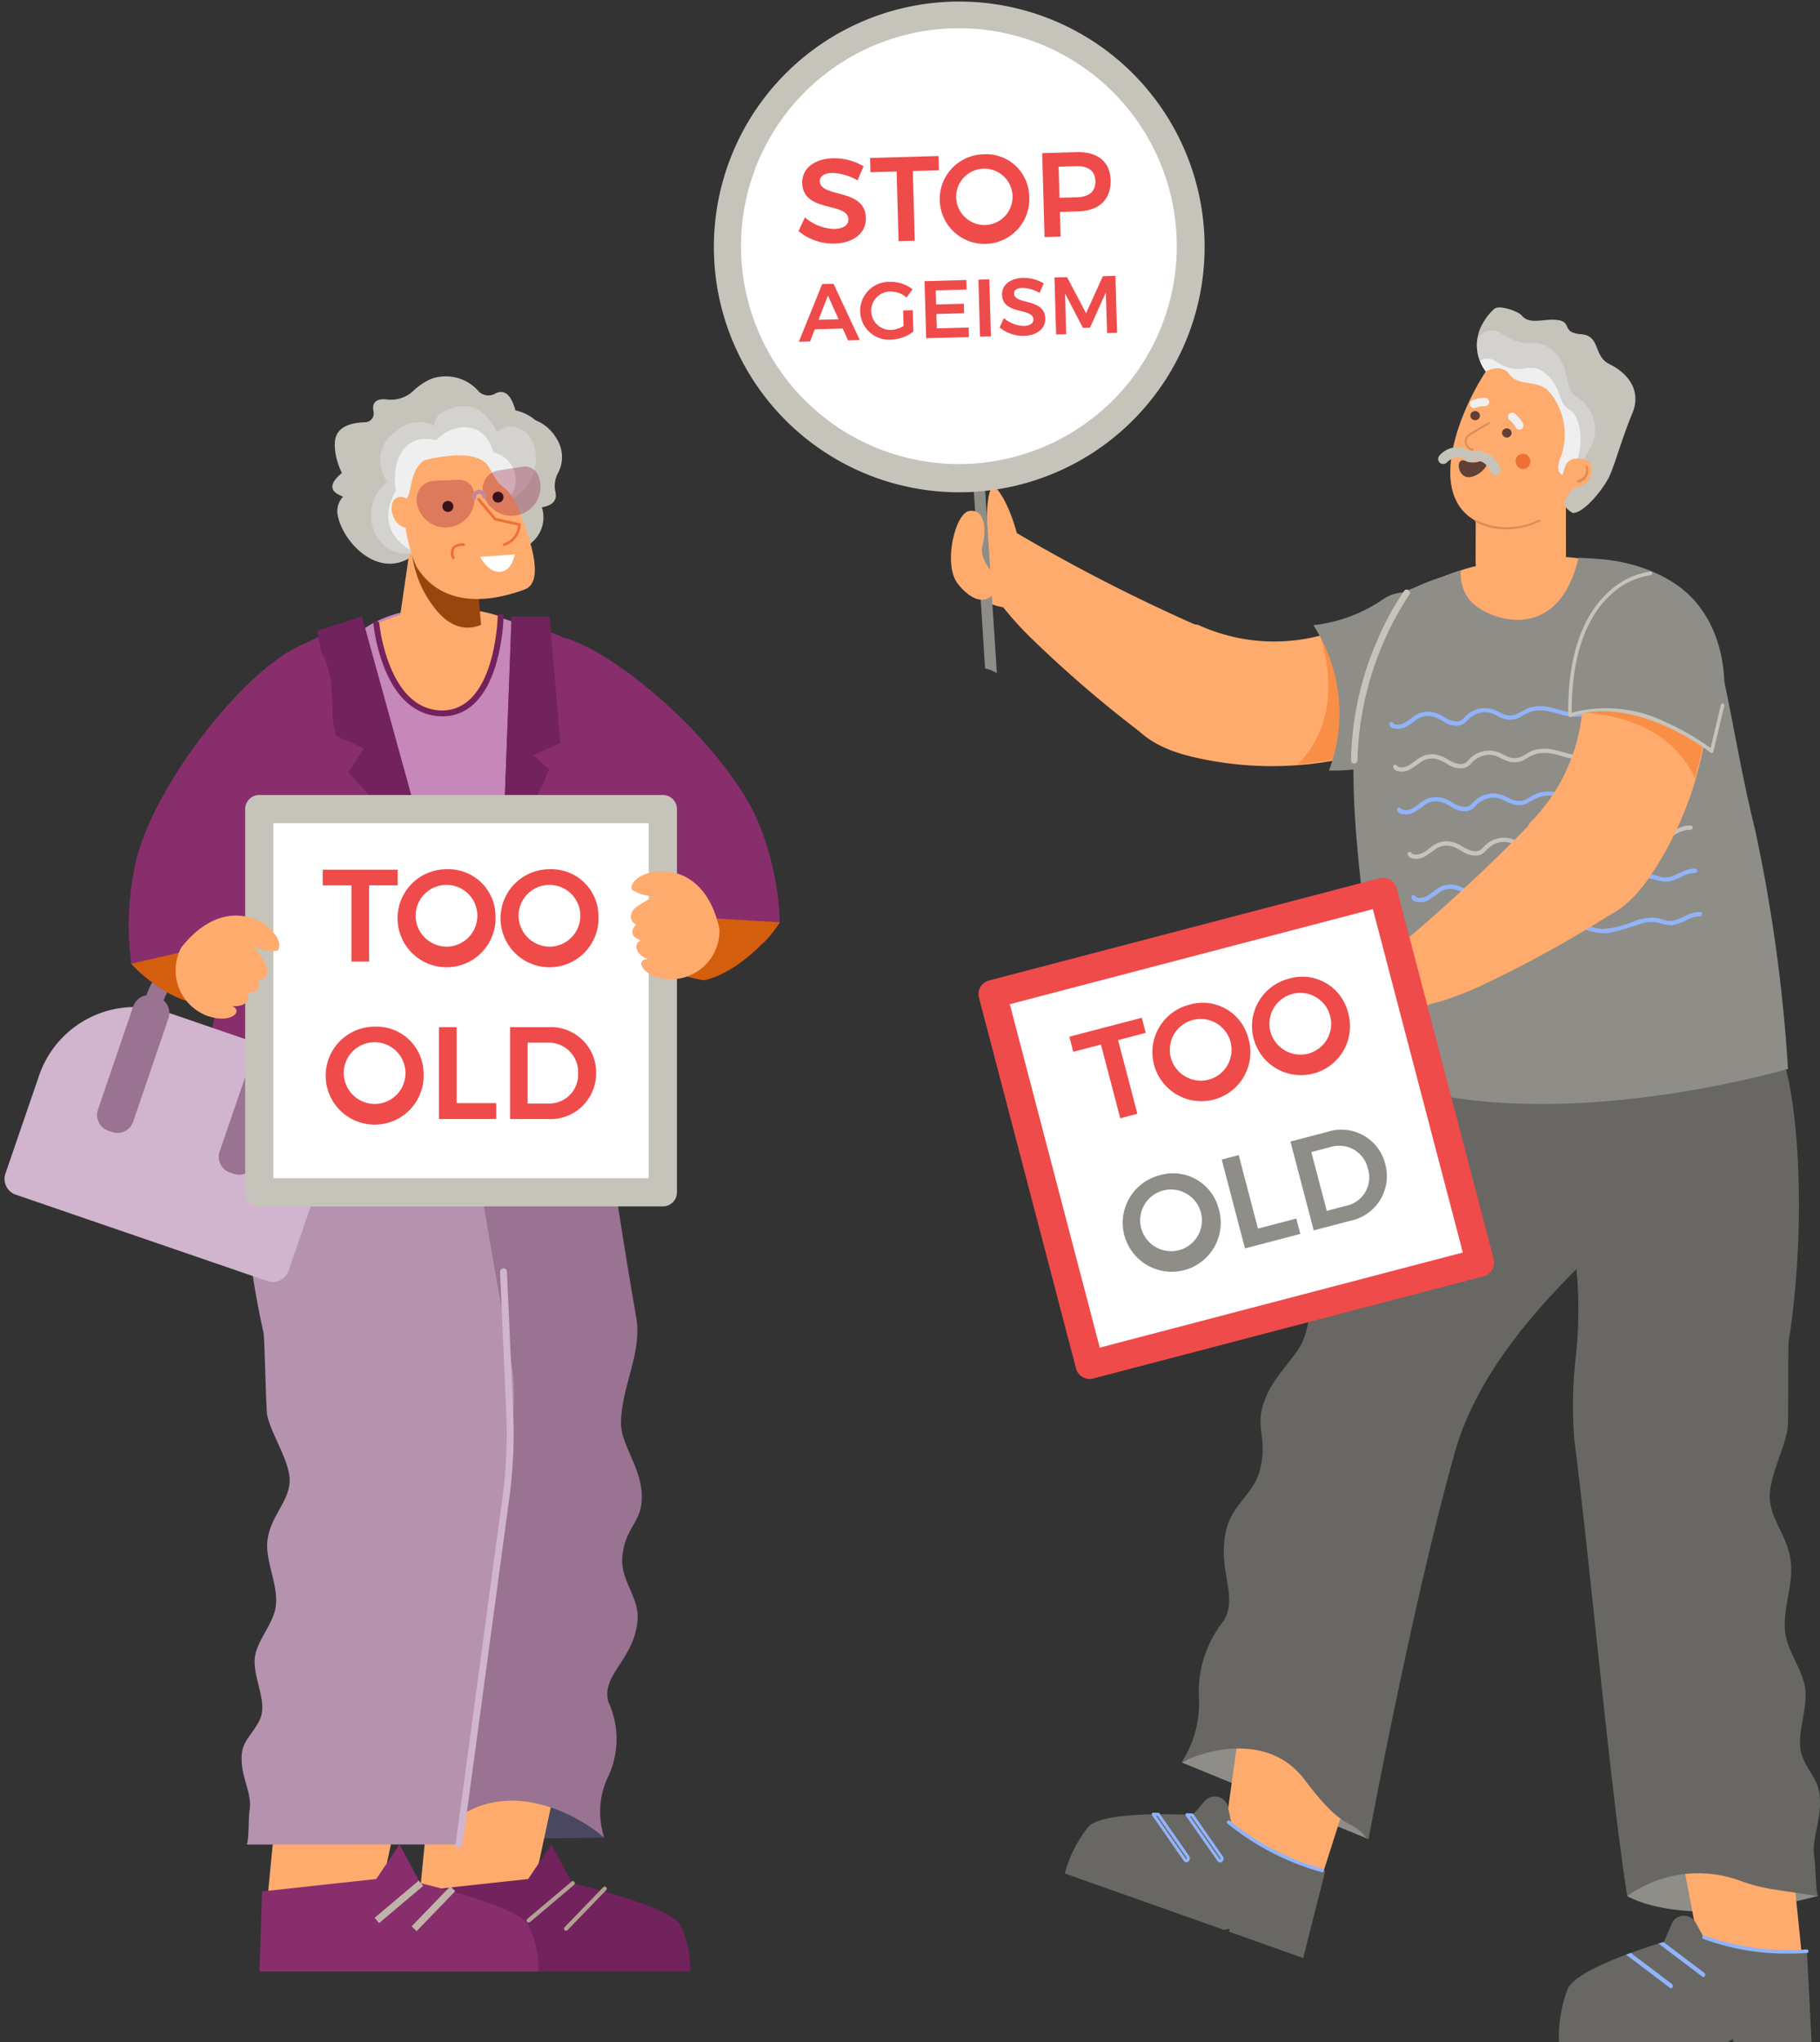 <svg xmlns="http://www.w3.org/2000/svg" width="123.782" height="138.886" viewBox="0 0 123.782 138.886">
  <rect x="0" y="0" width="123.782" height="138.886" fill="#333333" stroke="none"/>
  <g id="Group_814" data-name="Group 814" transform="translate(-453.852 -39.248)">
    <g id="Group_694" data-name="Group 694">
      <g id="Group_678" data-name="Group 678">
        <g id="Group_675" data-name="Group 675">
          <path id="Path_609" data-name="Path 609" d="M501.731,105.915s1.8-.231,4.092-2.609c.177-5.623-8.779-5.341-8.652-1.588S501.731,105.915,501.731,105.915Z" fill="#d35e0d"/>
          <g id="Group_637" data-name="Group 637">
            <g id="Group_629" data-name="Group 629">
              <path id="Path_610" data-name="Path 610" d="M479.852,164.42l15.079-.187c-1.284-1.176-4.5-3.5-8.256-1.5C482.5,164.951,481.628,163.554,479.852,164.42Z" fill="#494860"/>
            </g>
            <g id="Group_635" data-name="Group 635">
              <g id="Group_630" data-name="Group 630">
                <path id="Path_611" data-name="Path 611" d="M495.758,141.742l-.378,1.519-6.239,29.011-6.875-2.808,2.707-27.722Z" fill="#ffab6d"/>
              </g>
              <g id="Group_634" data-name="Group 634">
                <g id="Group_631" data-name="Group 631">
                  <path id="Path_612" data-name="Path 612" d="M491.359,164.7l1.412,2.628s6.527,1.5,7.321,2.817a6.556,6.556,0,0,1,.706,3.192H481.833l.176-5.445,7.763-.846Z" fill="#72225d"/>
                </g>
                <g id="Group_632" data-name="Group 632">
                  <path id="Path_613" data-name="Path 613" d="M489.813,170.007a.139.139,0,0,0,.09-.033l3-2.535a.141.141,0,0,0-.181-.216l-3.005,2.535a.141.141,0,0,0,.091.249Z" fill="#b2a094"/>
                </g>
                <g id="Group_633" data-name="Group 633">
                  <path id="Path_614" data-name="Path 614" d="M492.348,170.571a.14.14,0,0,0,.1-.044l2.629-2.722a.141.141,0,1,0-.2-.2l-2.629,2.723a.142.142,0,0,0,.1.239Z" fill="#b2a094"/>
                </g>
              </g>
            </g>
            <g id="Group_636" data-name="Group 636">
              <path id="Path_615" data-name="Path 615" d="M477.546,125.553c2.3,3.873,4.93,9.013,4.742,14.082-.376,10.14-2.535,24.786-2.535,24.786h.1c1.776-.866,1.643.249,5.815-1.971,3.755-2,7.98.608,9.264,1.784.031,0-.133-.364-.228-1.132a5.534,5.534,0,0,1,.555-3.114,6.016,6.016,0,0,0-.015-4.954c-.563-1.878,1.778-2.9,1.972-5.634.107-1.505-1.167-2.692-1.044-4.21.178-2.176,1.424-2.357,1.326-4.333-.094-1.878-1.408-3.38-1.408-4.788,0-2.491,1.457-4.775,1.032-7.229-2.6-14.993-3.055-22.5-3.055-22.5l-18.726-.6.1,4.036-.039.141A20.2,20.2,0,0,0,477.546,125.553Z" fill="#997391"/>
            </g>
          </g>
          <g id="Group_641" data-name="Group 641">
            <path id="Path_616" data-name="Path 616" d="M485.426,141.742l-.378,1.519-6.239,29.011-6.874-2.808,2.706-27.722Z" fill="#ffab6d"/>
            <g id="Group_640" data-name="Group 640">
              <path id="Path_617" data-name="Path 617" d="M481.027,164.7l1.412,2.628s6.527,1.5,7.322,2.817a6.563,6.563,0,0,1,.705,3.192H471.5l.176-5.445,7.763-.846Z" fill="#882e6d"/>
              <g id="Group_638" data-name="Group 638">
                <rect id="Rectangle_78" data-name="Rectangle 78" width="3.931" height="0.471" transform="translate(479.329 169.686) rotate(-40.148)" fill="#c1b3a8"/>
              </g>
              <g id="Group_639" data-name="Group 639">
                <rect id="Rectangle_79" data-name="Rectangle 79" width="3.784" height="0.47" transform="translate(481.847 170.266) rotate(-46.014)" fill="#c1b3a8"/>
              </g>
            </g>
          </g>
          <path id="Path_618" data-name="Path 618" d="M470.642,164.7c.164-.551.089-1.717.187-2.348.195-1.258-.734-2.413-.511-3.966.138-.955,1.216-1.675,1.356-2.7.152-1.118-.634-2.546-.489-3.706.151-1.2,1.3-2.32,1.428-3.524.16-1.448-.7-2.977-.579-4.351.143-1.66,1.466-2.676,1.518-4.1.048-1.315-1.253-3.2-1.526-4.495-.084-.4-.173-5.262-.257-5.644-6.1-27.6,12.695-23.722,12.695-23.722s1.133,9.257,4.092,25.305a14.9,14.9,0,0,1,.1,4.781c-1.1,7.776-2.413,21.865-3.586,28.467Z" fill="#b593af"/>
          <g id="Group_642" data-name="Group 642">
            <path id="Path_619" data-name="Path 619" d="M495.134,113.815a71.512,71.512,0,0,1-25.621,2.627l5.423-32.533a20.215,20.215,0,0,0,3.859-2.022c5.2-3.254,12.567.746,12.567.746S493.142,84.15,495.134,113.815Z" fill="#c687b9"/>
            <path id="Path_620" data-name="Path 620" d="M487.9,81.182c.223,3.19-1.348,6.079-3.594,6.527-2.313.46-4.465-1.841-4.808-5.141q-.045-.442-.046-.878A11.408,11.408,0,0,1,487.9,81.182Z" fill="#ffab6d"/>
          </g>
          <g id="Group_643" data-name="Group 643">
            <path id="Path_621" data-name="Path 621" d="M483.94,87.968c-1.707-.016-3.043-1.114-3.9-3.176a11.9,11.9,0,0,1-.787-3.084.2.2,0,0,1,.18-.218.2.2,0,0,1,.218.18c.006.059.6,5.864,4.257,5.9,3.638,0,3.791-6.325,3.792-6.389a.2.2,0,0,1,.4.006,13.491,13.491,0,0,1-.551,3.363C486.855,86.786,485.606,87.968,483.94,87.968Z" fill="#72225d"/>
          </g>
          <path id="Path_622" data-name="Path 622" d="M478.463,81.182l5.216,18.89v9.272a4.774,4.774,0,0,1-4.848,4.773l-11.625-.179,6.911-30.705Z" fill="#882e6d"/>
          <path id="Path_623" data-name="Path 623" d="M488.647,81.182l-.745,19.843,1.449,8a4.672,4.672,0,0,0,5.125,3.811l1.545-.175-1.582-16.41-2.477-13.737Z" fill="#882e6d"/>
          <g id="Group_668" data-name="Group 668">
            <g id="Group_651" data-name="Group 651">
              <path id="Path_624" data-name="Path 624" d="M491.816,69.275c-1.489-2.882-5.207-1.17-5.207-1.17s-2.835-2.488-4.717-.691a4.752,4.752,0,0,0-1.422,3.056,1.749,1.749,0,0,0-1.546-.167s-3.733,1.752-2.014,2.6c.09.045.181.087.274.128a1.422,1.422,0,0,0-.363,1.258c.392,2.167,3.819,5.519,6.487,1.21,0,0,.1-.124.275-.3,2.056,1.713,4.926,2.264,6.4.976a2.238,2.238,0,0,0,.722-2.426.9.9,0,0,0,.125-.02c.745-.169.9-.57.8-1.015a1.848,1.848,0,0,1,.152-1.255A2.29,2.29,0,0,0,491.816,69.275Z" fill="#c6c4ba"/>
              <g id="Group_648" data-name="Group 648">
                <g id="Group_645" data-name="Group 645">
                  <g id="Group_644" data-name="Group 644">
                    <path id="Path_625" data-name="Path 625" d="M485.534,84.193h-2.529a2.063,2.063,0,0,1-2.043-2.363l.494-3.376.23-1.567.1-.7.358-2.452.049-.324.133.069,3.039,1.554.508.259s.01.058.045.352c.045.376.127,1.139.276,2.664.084.882.191,2.016.326,3.478C486.576,82.372,486.862,83.621,485.534,84.193Z" fill="#ffab6d"/>
                  </g>
                </g>
                <g id="Group_647" data-name="Group 647">
                  <g id="Group_646" data-name="Group 646">
                    <path id="Path_626" data-name="Path 626" d="M486.032,75.775c.04.366.115,1.108.247,2.59.075.858.171,1.961.29,3.382-.912.376-2.1.32-3.291-1.32a7.388,7.388,0,0,1-1.389-3.408c-.023-.173-.036-.342-.044-.507a5.192,5.192,0,0,1,.343-2.209,2.884,2.884,0,0,1,.176-.356,1.792,1.792,0,0,1,.18-.25.673.673,0,0,1,.355-.244c.389-.078,1.5.595,2.6,1.732C485.676,75.37,485.855,75.567,486.032,75.775Z" fill="#99460e"/>
                  </g>
                </g>
              </g>
              <path id="Path_627" data-name="Path 627" d="M488.452,72.471a2.746,2.746,0,0,1-1.8-.52c-1.113-1.112-3.365.166-3.365.166a4.435,4.435,0,0,1-1.942,1.136c-.026-1.3.048-2.339.048-2.339s4.609-2.843,6.394.245C487.788,71.159,488.075,71.685,488.452,72.471Z" fill="#c6c4ba"/>
              <path id="Path_628" data-name="Path 628" d="M489.753,72.006a5.885,5.885,0,0,1-2.4.465c-.377-.786-.664-1.312-.664-1.312-1.785-3.088-6.394-.245-6.394-.245s-.073,1.036-.048,2.339a2.384,2.384,0,0,1-1.026.024c-1.783-.358-2.763-2.787-2.576-4.093.131-.923,1.085-1.189,2.039-1.217a.6.6,0,0,0,.574-.718c-.148-.732.306-.9.92-.83a2.212,2.212,0,0,0,1.792-.593,4.082,4.082,0,0,1,1.282-.837,2.965,2.965,0,0,1,3.176.9.929.929,0,0,0,1.09.137c.771-.412,1.175.344,1.389,1.133a3.066,3.066,0,0,1,2.38,2.449A2.176,2.176,0,0,1,489.753,72.006Z" fill="#c6c4ba"/>
              <path id="Path_629" data-name="Path 629" d="M482.208,76.813a2.4,2.4,0,0,1-2.913-1.441,2.893,2.893,0,0,1,.906-3.363,2.363,2.363,0,0,1,.712-3.5,2.168,2.168,0,0,1,2.512-.275s-.254-.935,1.526-1.318c1.836-.4,2.7,1.73,2.7,1.73a1.435,1.435,0,0,1,2.008.069,1.926,1.926,0,0,1,.569,1.065,3.155,3.155,0,0,1-1.356,3.289l-.777.517s1.111,2.4-1.933,1.716A4.315,4.315,0,0,1,482.208,76.813Z" fill="#d3d2cf"/>
              <path id="Path_630" data-name="Path 630" d="M482.52,77.018s-3.566-1.166-1.751-4.391c-.313-2.059.562-3.98,2.752-3.431,1.126-1.235,3.315-1.372,3.878.824a1.915,1.915,0,0,1,.625,3.5C486.586,74.548,482.52,77.018,482.52,77.018Z" fill="#efefef"/>
              <g id="Group_650" data-name="Group 650">
                <g id="Group_649" data-name="Group 649">
                  <path id="Path_631" data-name="Path 631" d="M489.538,79.339c-2.867,1.065-5.792,1-7.369-1.564a10.436,10.436,0,0,1-.823-4.522c.589-.137.227-1.861,1.325-2.685,0,0,3.14-.906,4.254.206.261.262.574,1.165,1.083,1.536a2.729,2.729,0,0,1,.877,1.1C489.874,75.641,490.974,78.806,489.538,79.339Z" fill="#ffab6d"/>
                </g>
              </g>
            </g>
            <g id="Group_662" data-name="Group 662">
              <g id="Group_653" data-name="Group 653">
                <g id="Group_652" data-name="Group 652">
                  <path id="Path_632" data-name="Path 632" d="M488.145,76.385a1.6,1.6,0,0,0,1.123-1.458.092.092,0,0,0-.073-.092l-1.61-.358-1.113-1.328a.092.092,0,0,0-.141.118l1.133,1.353a.092.092,0,0,0,.051.03l1.566.348a1.406,1.406,0,0,1-.963,1.208.09.09,0,0,0-.061.114A.092.092,0,0,0,488.145,76.385Z" fill="#ee7035"/>
                </g>
              </g>
              <g id="Group_655" data-name="Group 655">
                <g id="Group_654" data-name="Group 654">
                  <path id="Path_633" data-name="Path 633" d="M488.866,76.957c-.107.487-.368,1.141-1,1.181s-1.088-.55-1.364-1.017Z" fill="#fff"/>
                </g>
              </g>
              <g id="Group_657" data-name="Group 657">
                <g id="Group_656" data-name="Group 656">
                  <path id="Path_634" data-name="Path 634" d="M483.94,73.694a.372.372,0,1,0,.371-.373A.372.372,0,0,0,483.94,73.694Z" fill="#151716"/>
                </g>
              </g>
              <g id="Group_659" data-name="Group 659">
                <g id="Group_658" data-name="Group 658">
                  <path id="Path_635" data-name="Path 635" d="M487.353,73.06a.372.372,0,1,0,.372-.372A.371.371,0,0,0,487.353,73.06Z" fill="#151716"/>
                </g>
              </g>
              <g id="Group_661" data-name="Group 661">
                <g id="Group_660" data-name="Group 660">
                  <path id="Path_636" data-name="Path 636" d="M484.685,77.277c.08-.024.1-.076.086-.124a.606.606,0,0,1,0-.585c.168-.22.584-.184.588-.183a.092.092,0,1,0,.018-.183.928.928,0,0,0-.752.254.77.77,0,0,0-.027.761A.09.09,0,0,0,484.685,77.277Z" fill="#ee7035"/>
                </g>
              </g>
            </g>
            <g id="Group_664" data-name="Group 664" opacity="0.3" style="mix-blend-mode: multiply;isolation: isolate">
              <g id="Group_663" data-name="Group 663">
                <path id="Path_637" data-name="Path 637" d="M486.043,72.574a1.917,1.917,0,0,1,.087.591,1.972,1.972,0,0,1-3.942.072,1.253,1.253,0,0,1,1.209-1.288l1.659-.068A.99.99,0,0,1,486.043,72.574Z" fill="#8c0630"/>
              </g>
            </g>
            <g id="Group_666" data-name="Group 666" opacity="0.3" style="mix-blend-mode: multiply;isolation: isolate">
              <g id="Group_665" data-name="Group 665">
                <path id="Path_638" data-name="Path 638" d="M490.448,71.565a1.972,1.972,0,1,1-3.754,1.1,1.253,1.253,0,0,1,1.053-1.418l1.641-.257A.988.988,0,0,1,490.448,71.565Z" fill="#8c0630"/>
              </g>
            </g>
            <g id="Group_667" data-name="Group 667">
              <path id="Path_639" data-name="Path 639" d="M486.1,73.239a.145.145,0,0,0,.141-.159.21.21,0,1,1,.416-.055.141.141,0,1,0,.279-.037.491.491,0,0,0-.974.128A.14.14,0,0,0,486.1,73.239Z" fill="#c4869c"/>
            </g>
          </g>
          <g id="Group_674" data-name="Group 674">
            <g id="Group_672" data-name="Group 672">
              <g id="Group_671" data-name="Group 671">
                <g id="Group_669" data-name="Group 669">
                  <path id="Path_640" data-name="Path 640" d="M495.179,101.031l10.613,2.334a7.988,7.988,0,0,0,1.1-1.389c-.671-2.632-1.846-4.729-4.223-4.813C499.505,97.051,495.179,101.031,495.179,101.031Z" fill="#d35e0d"/>
                </g>
                <g id="Group_670" data-name="Group 670">
                  <path id="Path_641" data-name="Path 641" d="M506.888,101.976a19.418,19.418,0,0,0-1.567-7.052c-2.351-5.191-10.068-11.983-13.852-12.467-3.964,1.457,3.7,18.819,3.7,18.819Z" fill="#882e6d"/>
                </g>
              </g>
            </g>
            <g id="Group_673" data-name="Group 673">
              <path id="Path_642" data-name="Path 642" d="M496.964,99.579a.235.235,0,0,1-.283-.048,17.2,17.2,0,0,1-2.938-5.7.236.236,0,1,1,.445-.155,17.11,17.11,0,0,0,2.838,5.537.236.236,0,0,1-.013.333A.275.275,0,0,1,496.964,99.579Z" fill="#72225d"/>
            </g>
          </g>
          <path id="Path_643" data-name="Path 643" d="M475.442,82.136l1.241,7.155,1.936.858-1.082,1.622,5.535,6.106-4.61-16.7Z" fill="#72225d"/>
          <path id="Path_644" data-name="Path 644" d="M491.223,81.182h-2.576L488,98.393l3.222-6.813-1.094-.954,1.833-.859Z" fill="#72225d"/>
        </g>
        <g id="Group_677" data-name="Group 677">
          <g id="Group_676" data-name="Group 676">
            <path id="Path_645" data-name="Path 645" d="M485.072,164.938a.235.235,0,0,0,.233-.2l3.186-23.595a32.823,32.823,0,0,0,.263-5.82l-.422-9.583a.235.235,0,0,0-.47.021l.422,9.583a32.352,32.352,0,0,1-.259,5.736l-3.186,23.6a.233.233,0,0,0,.2.264A.182.182,0,0,0,485.072,164.938Z" fill="#d1b4cd"/>
          </g>
        </g>
        <path id="Path_646" data-name="Path 646" d="M482.021,73.783c-.248-.556-.763-.866-1.151-.693s-.5.764-.257,1.319.762.865,1.151.692A.981.981,0,0,0,482.021,73.783Z" fill="#ffab6d"/>
      </g>
      <g id="Group_683" data-name="Group 683">
        <path id="Rectangle_80" data-name="Rectangle 80" d="M1.129,0h18.1a1.129,1.129,0,0,1,1.129,1.129V8.188a6.889,6.889,0,0,1-6.889,6.889H6.89A6.89,6.89,0,0,1,0,8.187V1.129A1.129,1.129,0,0,1,1.129,0Z" transform="translate(473.11 126.746) rotate(-161.05)" fill="#d1b4cd"/>
        <g id="Group_682" data-name="Group 682">
          <g id="Group_679" data-name="Group 679">
            <path id="Rectangle_81" data-name="Rectangle 81" d="M1.129,0H1.4A1.129,1.129,0,0,1,2.528,1.129V8.554A1.129,1.129,0,0,1,1.4,9.683H1.128A1.128,1.128,0,0,1,0,8.555V1.129A1.129,1.129,0,0,1,1.129,0Z" transform="translate(470.816 119.449) rotate(-161.036)" fill="#997391"/>
          </g>
          <g id="Group_680" data-name="Group 680">
            <path id="Rectangle_82" data-name="Rectangle 82" d="M1.127,0H1.4a1.13,1.13,0,0,1,1.13,1.13V8.554A1.129,1.129,0,0,1,1.4,9.683h-.27A1.129,1.129,0,0,1,0,8.554V1.127A1.127,1.127,0,0,1,1.127,0Z" transform="translate(462.543 116.606) rotate(-161.143)" fill="#997391"/>
          </g>
          <g id="Group_681" data-name="Group 681">
            <path id="Path_647" data-name="Path 647" d="M464.182,107.744a.611.611,0,0,0,.776-.38,3.824,3.824,0,1,1,7.233,2.483.612.612,0,0,0,1.157.4,5.047,5.047,0,1,0-9.546-3.278A.612.612,0,0,0,464.182,107.744Z" fill="#997391"/>
          </g>
        </g>
      </g>
      <g id="Group_690" data-name="Group 690">
        <path id="Path_648" data-name="Path 648" d="M466.874,107.4s-1.8-.231-4.092-2.608c-.176-5.624,8.779-5.341,8.653-1.588S466.874,107.4,466.874,107.4Z" fill="#d35e0d"/>
        <g id="Group_689" data-name="Group 689">
          <g id="Group_687" data-name="Group 687">
            <g id="Group_686" data-name="Group 686">
              <g id="Group_684" data-name="Group 684">
                <path id="Path_649" data-name="Path 649" d="M474.173,101.922l-10.08,4.059a8.029,8.029,0,0,1-1.311-1.188c.227-2.707,1.037-4.969,3.368-5.446C469.248,98.713,474.173,101.922,474.173,101.922Z" fill="#d35e0d"/>
              </g>
              <g id="Group_685" data-name="Group 685">
                <path id="Path_650" data-name="Path 650" d="M462.782,104.793a19.436,19.436,0,0,1,.377-7.214c1.46-5.509,7.945-13.485,11.6-14.589,4.151.779-.526,19.171-.526,19.171Z" fill="#882e6d"/>
              </g>
            </g>
          </g>
          <g id="Group_688" data-name="Group 688">
            <path id="Path_651" data-name="Path 651" d="M472.172,100.785a.233.233,0,0,0,.271-.094,17.165,17.165,0,0,0,1.954-6.11.236.236,0,0,0-.193-.271.234.234,0,0,0-.271.192,17.172,17.172,0,0,1-1.883,5.931.236.236,0,0,0,.068.326A.244.244,0,0,0,472.172,100.785Z" fill="#72225d"/>
          </g>
        </g>
      </g>
      <g id="Group_693" data-name="Group 693">
        <g id="Group_691" data-name="Group 691">
          <rect id="Rectangle_83" data-name="Rectangle 83" width="27.446" height="26.064" transform="translate(471.486 94.279)" fill="#fff"/>
          <path id="Path_652" data-name="Path 652" d="M498.933,121.3H471.486a.96.96,0,0,1-.96-.96V94.279a.96.96,0,0,1,.96-.96h27.447a.961.961,0,0,1,.96.96v26.064A.961.961,0,0,1,498.933,121.3Zm-26.487-1.92h25.527V95.24H472.446Z" fill="#c6c4ba"/>
        </g>
        <g id="Group_692" data-name="Group 692">
          <path id="Path_653" data-name="Path 653" d="M480.9,98.4v1.062h-1.945v5.183h-1.2V99.466H475.8V98.4Z" fill="#ef4b4b"/>
          <path id="Path_654" data-name="Path 654" d="M487.552,101.527a3.333,3.333,0,1,1-3.328-3.158A3.2,3.2,0,0,1,487.552,101.527Zm-5.434,0a2.118,2.118,0,0,0,2.123,2.105,2.1,2.1,0,1,0-2.123-2.105Z" fill="#ef4b4b"/>
          <path id="Path_655" data-name="Path 655" d="M494.555,101.527a3.333,3.333,0,1,1-3.327-3.158A3.2,3.2,0,0,1,494.555,101.527Zm-5.433,0a2.118,2.118,0,0,0,2.123,2.105,2.1,2.1,0,1,0-2.123-2.105Z" fill="#ef4b4b"/>
          <path id="Path_656" data-name="Path 656" d="M482.662,112.233a3.332,3.332,0,1,1-3.327-3.158A3.2,3.2,0,0,1,482.662,112.233Zm-5.433,0a2.118,2.118,0,0,0,2.124,2.1,2.1,2.1,0,1,0-2.124-2.1Z" fill="#ef4b4b"/>
          <path id="Path_657" data-name="Path 657" d="M484.91,109.11v5.166H487.6v1.079h-3.889V109.11Z" fill="#ef4b4b"/>
          <path id="Path_658" data-name="Path 658" d="M494.394,112.233a3.1,3.1,0,0,1-3.3,3.122h-2.552V109.11h2.6A3.074,3.074,0,0,1,494.394,112.233Zm-1.222.009a2,2,0,0,0-2.052-2.079h-1.383v4.14h1.428A1.965,1.965,0,0,0,493.172,112.242Z" fill="#ef4b4b"/>
        </g>
      </g>
      <path id="Path_659" data-name="Path 659" d="M502.769,102.373a.756.756,0,0,1,.015.212,3.294,3.294,0,0,1-3.288,3.263,1.955,1.955,0,0,1-.514-.041c-1.544-.232-1.918-1.366-1.061-1.318-.952-.365-.93-1.108-.531-1.237-.018-.03-.033-.06-.047-.089-.737-.29-.483-.756-.233-1.038-.55-.289-.4-.923.08-1.227a7.713,7.713,0,0,1,1.241-.7,2.782,2.782,0,0,1-1.607-.442C496.452,98.485,501.534,96.843,502.769,102.373Z" fill="#ffab6d"/>
      <path id="Path_660" data-name="Path 660" d="M466.229,103.629a.744.744,0,0,0-.109.184,3.3,3.3,0,0,0,1.5,4.381,1.94,1.94,0,0,0,.479.191c1.488.476,2.326-.375,1.537-.711,1.013.095,1.322-.582,1.023-.875a.983.983,0,0,0,.081-.058c.788.066.769-.464.668-.827.622-.015.766-.653.473-1.137a7.774,7.774,0,0,0-.8-1.179,2.787,2.787,0,0,0,1.637.315C473.614,102.942,469.785,99.218,466.229,103.629Z" fill="#ffab6d"/>
    </g>
    <g id="Group_810" data-name="Group 810">
      <g id="Group_700" data-name="Group 700">
        <g id="Group_699" data-name="Group 699">
          <g id="Group_698" data-name="Group 698">
            <g id="Group_697" data-name="Group 697">
              <g id="Group_696" data-name="Group 696">
                <g id="Group_695" data-name="Group 695">
                  <path id="Path_661" data-name="Path 661" d="M537.159,82.605a119.291,119.291,0,0,1-15.032-7.623l-.117.252-.1.22-1.5,3.22a5.979,5.979,0,0,1,1.424,1.563,23.078,23.078,0,0,0,2.353,2.608,80.776,80.776,0,0,0,7.734,6.587Z" fill="#ffab6d"/>
                </g>
              </g>
            </g>
          </g>
          <path id="Path_662" data-name="Path 662" d="M535.353,81.753a12.385,12.385,0,0,0,11.155-.422c6.5-3.721,8.419,3.792,6.187,6.072s-9.553,5.311-17.874,3.288S530.94,80.875,535.353,81.753Z" fill="#ffab6d"/>
          <path id="Path_663" data-name="Path 663" d="M543.6,82.4s2.058,5.347-1.5,8.839c6.661-.7,6.382-1.468,6.382-1.468S546.906,82.478,543.6,82.4Z" fill="#f98f46"/>
        </g>
        <path id="Path_664" data-name="Path 664" d="M543.179,81.768a11.056,11.056,0,0,1,1.062,9.886c6.509.142,11.2-4.5,9.816-8.424-.85-2.4-3.759-4.639-6.028-3.3A10.412,10.412,0,0,1,543.179,81.768Z" fill="#8e8d88"/>
      </g>
      <g id="Group_784" data-name="Group 784">
        <g id="Group_783" data-name="Group 783">
          <g id="Group_725" data-name="Group 725">
            <path id="Path_665" data-name="Path 665" d="M564.522,168.206s3.706,2.389,12.961,0c-1.485-2.46-6.737-2.858-6.737-2.858S565.375,165.88,564.522,168.206Z" fill="#8e8d88"/>
            <g id="Group_724" data-name="Group 724">
              <g id="Group_714" data-name="Group 714">
                <g id="Group_702" data-name="Group 702">
                  <g id="Group_701" data-name="Group 701">
                    <path id="Path_666" data-name="Path 666" d="M546.846,164.3l-12.619-5.18c1.471-.8,5.516-3.167,8,.14C545,162.955,545.632,162.8,546.846,164.3Z" fill="#8e8d88"/>
                  </g>
                </g>
                <g id="Group_711" data-name="Group 711">
                  <g id="Group_704" data-name="Group 704">
                    <g id="Group_703" data-name="Group 703">
                      <path id="Path_667" data-name="Path 667" d="M541.009,135.9l-.184,1.641-4.453,31.948,6.762-.674,3.56-11.127a46.392,46.392,0,0,0,1.783-7.885l1.426-10.486Z" fill="#ffab6d"/>
                    </g>
                  </g>
                  <g id="Group_706" data-name="Group 706">
                    <g id="Group_705" data-name="Group 705">
                      <path id="Path_668" data-name="Path 668" d="M537.433,170.626l.058-.194-.408.07-10.808-3.831a8.568,8.568,0,0,1,1.607-3.185c.593-.631,2.65-.81,4.4-.842.115,0,.227,0,.338,0,.82-.007,1.54.015,1.962.033.171.007.293.014.353.017.042,0,.835-.93.835-.93a.918.918,0,0,1,1.618.473l.225,1.059a16.4,16.4,0,0,0,6.164,3.178l.2.053-1.493,5.893Z" fill="#686763"/>
                    </g>
                  </g>
                  <g id="Group_708" data-name="Group 708">
                    <g id="Group_707" data-name="Group 707">
                      <path id="Path_669" data-name="Path 669" d="M536.835,165.926a.232.232,0,0,1-.176-.094l-2.164-3.1a.109.109,0,0,1-.006-.109.1.1,0,0,1,.095-.053l.307.014c.079,0,.108.021.127.047l2,2.871a.286.286,0,0,1-.023.35A.228.228,0,0,1,536.835,165.926Zm-2.051-3.141,2.043,2.928a.067.067,0,0,0,.027-.094l-1.977-2.829Z" fill="#91b3fa"/>
                    </g>
                  </g>
                  <g id="Group_710" data-name="Group 710">
                    <g id="Group_709" data-name="Group 709">
                      <path id="Path_670" data-name="Path 670" d="M534.538,165.91a.233.233,0,0,1-.177-.1L532.2,162.7a.1.1,0,0,1-.006-.106.1.1,0,0,1,.089-.056h.082l.258,0a.1.1,0,0,1,.085.044l2.024,2.9a.292.292,0,0,1-.027.351A.219.219,0,0,1,534.538,165.91Zm-2.062-3.166,2.054,2.953a.07.07,0,0,0,.027-.1l-1.992-2.859Z" fill="#91b3fa"/>
                    </g>
                  </g>
                </g>
                <g id="Group_713" data-name="Group 713">
                  <g id="Group_712" data-name="Group 712">
                    <path id="Path_671" data-name="Path 671" d="M561.067,125.563c-3.076,3.1-6.836,7.365-8.275,12.489-2.918,10.39-5.863,26.278-5.863,26.278l-.083-.034c-1.214-1.5-1.471-.283-4.251-3.988-2.487-3.313-6.9-1.994-8.368-1.192-.027-.01.235-.335.574-1.1a7.379,7.379,0,0,0,.585-3.409,7.75,7.75,0,0,1,1.67-5.092c1.091-1.738-.509-3.533.237-6.371.41-1.558,1.854-2.349,2.249-3.917.566-2.24-.4-2.816.327-4.758.689-1.84,2.253-2.919,2.708-4.314.8-2.46.346-5.157,1.477-7.427,6.812-13.667,9.484-20.63,9.484-20.63l15.25,5.022-1.264,3.817-.01.146A22.989,22.989,0,0,1,561.067,125.563Z" fill="#686763"/>
                  </g>
                </g>
              </g>
              <g id="Group_722" data-name="Group 722">
                <g id="Group_715" data-name="Group 715">
                  <path id="Path_672" data-name="Path 672" d="M563.926,143.175l.357,1.632,6.133,32.11,6.141-3.188L573.4,143.175Z" fill="#ffab6d"/>
                </g>
                <g id="Group_717" data-name="Group 717">
                  <g id="Group_716" data-name="Group 716">
                    <path id="Path_673" data-name="Path 673" d="M571.725,178.134v-.207l-.37.207H559.881a9.078,9.078,0,0,1,.6-3.63c.381-.813,2.3-1.688,3.964-2.314.11-.041.217-.081.324-.119.781-.285,1.476-.509,1.884-.635.166-.052.285-.087.343-.1.04-.012.523-1.181.523-1.181a.912.912,0,0,1,1.684-.092l.528.943a15.7,15.7,0,0,0,6.807.971l.207-.018.317,6.179Z" fill="#686763"/>
                  </g>
                </g>
                <g id="Group_719" data-name="Group 719">
                  <g id="Group_718" data-name="Group 718">
                    <path id="Path_674" data-name="Path 674" d="M569.808,173.639a.121.121,0,0,1-.087.073.112.112,0,0,1-.087-.022l-2.983-2.254c.166-.052.285-.087.343-.1l2.763,2.087A.189.189,0,0,1,569.808,173.639Z" fill="#91b3fa"/>
                  </g>
                </g>
                <g id="Group_721" data-name="Group 721">
                  <g id="Group_720" data-name="Group 720">
                    <path id="Path_675" data-name="Path 675" d="M567.609,174.406a.117.117,0,0,1-.087.073.115.115,0,0,1-.087-.022l-2.992-2.267c.11-.041.217-.081.324-.119l2.793,2.114A.19.19,0,0,1,567.609,174.406Z" fill="#91b3fa"/>
                  </g>
                </g>
              </g>
              <g id="Group_723" data-name="Group 723">
                <path id="Path_676" data-name="Path 676" d="M577.483,168.206c-.164-.618-.131-1.922-.237-2.626-.211-1.4.587-2.687.341-4.411-.152-1.057-1.134-1.852-1.287-2.981-.166-1.231.492-2.8.33-4.069-.167-1.315-1.211-2.534-1.361-3.842-.181-1.572.534-3.226.392-4.71-.17-1.786-1.359-2.876-1.441-4.4-.076-1.4,1.013-3.413,1.216-4.786.063-.419.011-5.551.075-5.953,1.183-7.5.762-16.384-.623-19.823-3.882-9.624-14.957-2.954-14.957-2.954s-.445,4.054,1.164,18.163a30.014,30.014,0,0,1-.114,6.1,29.713,29.713,0,0,0-.06,5.235c1.066,8.316,2.444,23.7,3.6,31.059a8.3,8.3,0,0,1,7.716-1.034,11.577,11.577,0,0,0,2.261.581Z" fill="#686763"/>
              </g>
            </g>
          </g>
          <g id="Group_782" data-name="Group 782">
            <g id="Group_781" data-name="Group 781">
              <g id="Group_727" data-name="Group 727">
                <g id="Group_726" data-name="Group 726">
                  <path id="Path_677" data-name="Path 677" d="M557.28,80.536a3.1,3.1,0,0,0,3.078-3.163l-.013-7.567-6.106-.07-.03,7.567A3.173,3.173,0,0,0,557.28,80.536Z" fill="#ffab6d"/>
                </g>
              </g>
              <g id="Group_754" data-name="Group 754">
                <g id="Group_747" data-name="Group 747">
                  <g id="Group_746" data-name="Group 746">
                    <g id="Group_745" data-name="Group 745">
                      <g id="Group_729" data-name="Group 729">
                        <g id="Group_728" data-name="Group 728">
                          <path id="Path_678" data-name="Path 678" d="M562.28,72.205s-4.769,4.8-8.385,2.267c-3.6-2.519.665-10.168,2.163-11.374s6.619-.591,7.832,3.994C564.585,69.722,562.28,72.205,562.28,72.205Z" fill="#ffab6d"/>
                        </g>
                      </g>
                      <g id="Group_744" data-name="Group 744">
                        <g id="Group_731" data-name="Group 731">
                          <g id="Group_730" data-name="Group 730">
                            <path id="Path_679" data-name="Path 679" d="M557,70.36a.53.53,0,0,0,.18.71.49.49,0,0,0,.686-.178.529.529,0,0,0-.179-.709A.492.492,0,0,0,557,70.36Z" fill="#ee7035"/>
                          </g>
                        </g>
                        <g id="Group_737" data-name="Group 737">
                          <g id="Group_736" data-name="Group 736">
                            <g id="Group_735" data-name="Group 735">
                              <g id="Group_734" data-name="Group 734">
                                <g id="Group_733" data-name="Group 733">
                                  <g id="Group_732" data-name="Group 732">
                                    <path id="Path_680" data-name="Path 680" d="M554.506,67.572a.33.33,0,0,1-.65-.109A.33.33,0,0,1,554.506,67.572Z" fill="#603f36"/>
                                  </g>
                                </g>
                              </g>
                            </g>
                          </g>
                        </g>
                        <g id="Group_743" data-name="Group 743">
                          <g id="Group_742" data-name="Group 742">
                            <g id="Group_741" data-name="Group 741">
                              <g id="Group_740" data-name="Group 740">
                                <g id="Group_739" data-name="Group 739">
                                  <g id="Group_738" data-name="Group 738">
                                    <path id="Path_681" data-name="Path 681" d="M556.66,68.748a.33.33,0,0,1-.65-.109A.33.33,0,0,1,556.66,68.748Z" fill="#603f36"/>
                                  </g>
                                </g>
                              </g>
                            </g>
                          </g>
                        </g>
                      </g>
                    </g>
                  </g>
                </g>
                <path id="Path_682" data-name="Path 682" d="M564.866,67.367c-.691,1.651-1.18,3.48-1.572,4.309-.361.764-1.668,2.447-2.454,2.462-.034,0-.708-.36-.557-.8.244-.714,1.356-1.673,1.126-2.04-.1-.155-.189-.205-.269-.195-.187.024-.321.364-.366.489-.208.071-1.327.163-.8-1.174a4.493,4.493,0,0,0-.733-4.5c-.734-.894-2.137-.367-2.707-1.192s-1.63-.217-1.63-.217a2.975,2.975,0,0,1-.588-2.105,2.9,2.9,0,0,1,.436-1.252,3.615,3.615,0,0,1,.749-.911c.359-.267,1.623.185,1.851.465.546.674,1.523.175,2.475.315s.21.857,1.555.958.813,1.491,1.934,2.035S565.556,65.719,564.866,67.367Z" fill="#c6c4ba"/>
                <path id="Path_683" data-name="Path 683" d="M562.226,69.232a8.626,8.626,0,0,1-1.086,1.873c-.129.178-.253.344-.366.489-.011.017-.024.033-.036.049a1.339,1.339,0,0,1-.243.007c-.361-.02-.925-.206-.52-1.23a4.493,4.493,0,0,0-.733-4.5c-.734-.894-2.137-.367-2.707-1.192s-1.63-.217-1.63-.217a2.987,2.987,0,0,1-.588-2.105,1.06,1.06,0,0,1,1.665-.448c1.99,1.236,2.127.069,3.431,1.1s.755,2.676,1.647,3.157A2.656,2.656,0,0,1,562.226,69.232Z" fill="#d3d2cf"/>
                <path id="Path_684" data-name="Path 684" d="M561.156,70.409a6.041,6.041,0,0,1-.661,1.241c-.361-.02-.925-.206-.52-1.23a4.493,4.493,0,0,0-.733-4.5c-.734-.894-2.137-.367-2.707-1.192s-1.63-.217-1.63-.217a2.97,2.97,0,0,1-.4-.727.912.912,0,0,1,1.092.063c1.773,1.114,2.178-.141,3.34.787s.851,2.037,1.646,2.471S561.523,69.356,561.156,70.409Z" fill="#efefef"/>
                <g id="Group_753" data-name="Group 753">
                  <g id="Group_749" data-name="Group 749">
                    <g id="Group_748" data-name="Group 748">
                      <path id="Path_685" data-name="Path 685" d="M560.3,70.967c.2-.524.738-.617,1.272-.482.343.087.6.33.528.895-.126.929-1.069,1.078-1.74,1.065a.394.394,0,0,1-.345-.538Z" fill="#ffab6d"/>
                    </g>
                  </g>
                  <g id="Group_752" data-name="Group 752">
                    <g id="Group_751" data-name="Group 751">
                      <g id="Group_750" data-name="Group 750">
                        <path id="Path_686" data-name="Path 686" d="M561.717,70.933a.078.078,0,0,0-.031.082.659.659,0,0,1-.5.867.075.075,0,0,0-.055.1.094.094,0,0,0,.1.073A.814.814,0,0,0,561.844,71a.1.1,0,0,0-.1-.08A.057.057,0,0,0,561.717,70.933Z" fill="#db8d58"/>
                      </g>
                    </g>
                  </g>
                </g>
              </g>
              <path id="Path_687" data-name="Path 687" d="M554.748,70.5a1.313,1.313,0,0,1-1.241.092c-.736-.29-.524,1.328.424,1.088S555.331,70.413,554.748,70.5Z" fill="#603f36"/>
              <g id="Group_755" data-name="Group 755">
                <path id="Path_688" data-name="Path 688" d="M556.275,75.253a4.362,4.362,0,0,1-2.077-.512.068.068,0,0,1-.027-.09.063.063,0,0,1,.086-.028,4.828,4.828,0,0,0,4.262-.025.063.063,0,0,1,.087.027.068.068,0,0,1-.025.09A5.324,5.324,0,0,1,556.275,75.253Z" fill="#db8d58"/>
              </g>
              <g id="Group_763" data-name="Group 763">
                <g id="Group_758" data-name="Group 758">
                  <g id="Group_757" data-name="Group 757">
                    <g id="Group_756" data-name="Group 756">
                      <path id="Path_689" data-name="Path 689" d="M565.509,79.8c.415,2.236-3.327,4.8-8.367,5.725s-9.454-.157-9.832-2.407,3.388-4.788,8.4-5.7S565.1,77.57,565.509,79.8Z" fill="#ffab6d"/>
                    </g>
                  </g>
                </g>
                <g id="Group_762" data-name="Group 762">
                  <g id="Group_761" data-name="Group 761">
                    <g id="Group_760" data-name="Group 760">
                      <g id="Group_759" data-name="Group 759">
                        <path id="Path_690" data-name="Path 690" d="M573.228,95.72a109.079,109.079,0,0,1,2.23,16.227s-15.849,4.689-27.039.934c0,0-2.44-13.272-2.51-20.594a44.227,44.227,0,0,1,.205-4.921,17.731,17.731,0,0,1,1.651-6.343,5.083,5.083,0,0,1,2.381-1.849c.224-.105.461-.207.709-.306.421-.168.872-.326,1.346-.474.125-.039.88-.322,1.009-.359a2.8,2.8,0,0,0,.579,2c1.04,1.316,6,3.26,7.421-2.846.17,0,.34.012.508.02q.673.032,1.324.1c2.93.32,5.5,1.692,6.531,3.473C571.1,83.417,571.691,89.541,573.228,95.72Z" fill="#8e8d88"/>
                      </g>
                    </g>
                  </g>
                </g>
              </g>
              <g id="Group_770" data-name="Group 770">
                <g id="Group_765" data-name="Group 765">
                  <g id="Group_764" data-name="Group 764">
                    <path id="Path_691" data-name="Path 691" d="M567.405,86.876a1.908,1.908,0,0,0-.9.255,3.094,3.094,0,0,1-.91.324,2.592,2.592,0,0,1-.974-.163,2.332,2.332,0,0,0-1.054.033c-.753.168-1.439.557-2.211.651a3.214,3.214,0,0,1-1.114-.076c-.34-.079-.669-.195-1.011-.265a2.786,2.786,0,0,0-1.08-.035,3.569,3.569,0,0,0-.916.426,1.438,1.438,0,0,1-.923.151,3.119,3.119,0,0,1-.746-.3,1.528,1.528,0,0,0-.864-.185,1.736,1.736,0,0,0-.929.435c-.115.1-.2.226-.328.314a.892.892,0,0,1-.468.163,1.632,1.632,0,0,1-.924-.26,2.653,2.653,0,0,0-.819-.377,1.306,1.306,0,0,0-.984.188,7.516,7.516,0,0,1-.8.541,1.145,1.145,0,0,1-.888.068.351.351,0,0,1-.221-.248c-.045-.179.246-.214.291-.036.033.014.055.022.074.028a.669.669,0,0,0,.208.027,1.008,1.008,0,0,0,.444-.113c.284-.139.508-.373.779-.534a1.6,1.6,0,0,1,.97-.231,2.2,2.2,0,0,1,.873.305,2.1,2.1,0,0,0,.828.352.665.665,0,0,0,.475-.112c.116-.088.2-.208.312-.3a1.844,1.844,0,0,1,1.826-.4c.248.091.472.234.719.329a1.114,1.114,0,0,0,.845,0c.3-.125.559-.339.871-.443a2.516,2.516,0,0,1,1.049-.089c.7.073,1.34.4,2.045.416a7.14,7.14,0,0,0,2.21-.573,3.68,3.68,0,0,1,1.05-.177,1.926,1.926,0,0,1,.507.064c.152.04.3.1.454.129.659.139,1.2-.357,1.806-.514a1.519,1.519,0,0,1,.47-.046c.189.01.148.294-.04.284Z" fill="#91b3fa"/>
                  </g>
                </g>
                <g id="Group_767" data-name="Group 767">
                  <g id="Group_766" data-name="Group 766">
                    <path id="Path_692" data-name="Path 692" d="M567.723,89.766a1.9,1.9,0,0,0-.906.257,3.1,3.1,0,0,1-.913.325,2.61,2.61,0,0,1-.976-.164,2.322,2.322,0,0,0-1.058.033,22.866,22.866,0,0,1-2.216.655,3.2,3.2,0,0,1-1.116-.077c-.341-.08-.672-.2-1.014-.266a2.786,2.786,0,0,0-1.084-.035,3.554,3.554,0,0,0-.918.428,1.431,1.431,0,0,1-.925.152,3.082,3.082,0,0,1-.748-.3,1.538,1.538,0,0,0-.866-.186,1.758,1.758,0,0,0-.933.437c-.114.1-.2.227-.326.317a.912.912,0,0,1-.472.163,1.63,1.63,0,0,1-.925-.261,2.634,2.634,0,0,0-.821-.379,1.3,1.3,0,0,0-.987.189,7.729,7.729,0,0,1-.8.544,1.149,1.149,0,0,1-.891.068.354.354,0,0,1-.222-.249c-.045-.18.248-.215.292-.037l.075.029a.667.667,0,0,0,.209.027,1.024,1.024,0,0,0,.445-.114c.283-.14.509-.375.78-.536a1.6,1.6,0,0,1,.974-.233,2.189,2.189,0,0,1,.874.307,2.1,2.1,0,0,0,.83.353.657.657,0,0,0,.476-.112c.117-.088.205-.209.313-.306a1.846,1.846,0,0,1,1.831-.4c.249.09.474.235.721.33a1.11,1.11,0,0,0,.847,0c.305-.125.561-.34.875-.444a2.508,2.508,0,0,1,1.051-.09c.7.073,1.344.4,2.05.419a7.169,7.169,0,0,0,2.216-.577,3.7,3.7,0,0,1,1.053-.178,1.977,1.977,0,0,1,.508.064c.153.041.3.1.455.13.662.139,1.205-.359,1.81-.516a1.511,1.511,0,0,1,.473-.047c.188.01.147.3-.04.286Z" fill="#c6c4ba"/>
                  </g>
                </g>
                <g id="Group_769" data-name="Group 769">
                  <g id="Group_768" data-name="Group 768">
                    <path id="Path_693" data-name="Path 693" d="M568.042,92.671a1.92,1.92,0,0,0-.908.258,3.053,3.053,0,0,1-.915.327,2.61,2.61,0,0,1-.98-.164,2.317,2.317,0,0,0-1.06.033,23,23,0,0,1-2.222.658,3.194,3.194,0,0,1-1.119-.077c-.342-.08-.673-.2-1.017-.267a2.777,2.777,0,0,0-1.086-.036,3.59,3.59,0,0,0-.92.43,1.437,1.437,0,0,1-.929.153,3.116,3.116,0,0,1-.75-.3,1.538,1.538,0,0,0-.868-.187,1.763,1.763,0,0,0-.935.439,4.466,4.466,0,0,1-.328.318.905.905,0,0,1-.472.165,1.643,1.643,0,0,1-.929-.263,2.679,2.679,0,0,0-.822-.381,1.311,1.311,0,0,0-.991.19,7.283,7.283,0,0,1-.8.547,1.144,1.144,0,0,1-.891.069.35.35,0,0,1-.223-.251c-.046-.18.247-.216.292-.037a.756.756,0,0,0,.075.029.7.7,0,0,0,.209.028,1.016,1.016,0,0,0,.447-.115c.284-.141.51-.377.782-.54a1.6,1.6,0,0,1,.976-.233,2.17,2.17,0,0,1,.876.309,2.121,2.121,0,0,0,.832.354.668.668,0,0,0,.48-.112c.115-.089.2-.211.312-.307a1.847,1.847,0,0,1,1.836-.4c.25.092.475.237.723.333a1.113,1.113,0,0,0,.85,0c.3-.126.562-.342.876-.447a2.506,2.506,0,0,1,1.054-.09c.7.074,1.348.4,2.056.421a7.175,7.175,0,0,0,2.222-.58,3.677,3.677,0,0,1,1.055-.179,1.943,1.943,0,0,1,.51.064c.153.041.3.1.457.131.663.14,1.207-.361,1.814-.519a1.521,1.521,0,0,1,.475-.047c.189.01.146.3-.041.287Z" fill="#91b3fa"/>
                  </g>
                </g>
              </g>
              <g id="Group_777" data-name="Group 777">
                <g id="Group_772" data-name="Group 772">
                  <g id="Group_771" data-name="Group 771">
                    <path id="Path_694" data-name="Path 694" d="M568.806,95.682a1.924,1.924,0,0,0-.911.259,3.033,3.033,0,0,1-.917.329,2.618,2.618,0,0,1-.982-.165,2.329,2.329,0,0,0-1.063.033,22.944,22.944,0,0,1-2.228.662,3.208,3.208,0,0,1-1.122-.077c-.344-.081-.676-.2-1.02-.269a2.756,2.756,0,0,0-1.089-.036,3.522,3.522,0,0,0-.923.433,1.438,1.438,0,0,1-.932.153,3.134,3.134,0,0,1-.753-.306,1.541,1.541,0,0,0-.87-.188,1.749,1.749,0,0,0-.936.442c-.116.1-.205.23-.33.32a.9.9,0,0,1-.473.165,1.637,1.637,0,0,1-.931-.264,2.654,2.654,0,0,0-.825-.383,1.306,1.306,0,0,0-.993.191,7.525,7.525,0,0,1-.8.55,1.143,1.143,0,0,1-.894.069.351.351,0,0,1-.224-.252c-.046-.181.248-.217.293-.038.033.015.055.023.075.03a.709.709,0,0,0,.21.028,1.014,1.014,0,0,0,.447-.116c.286-.141.512-.379.785-.543a1.6,1.6,0,0,1,.978-.234,2.16,2.16,0,0,1,.88.311,2.133,2.133,0,0,0,.834.356.667.667,0,0,0,.48-.113c.117-.089.2-.212.314-.309a1.847,1.847,0,0,1,1.841-.4c.25.091.476.237.724.334a1.123,1.123,0,0,0,.854,0c.3-.126.562-.344.878-.45a2.515,2.515,0,0,1,1.056-.09c.7.074,1.352.4,2.062.423a7.161,7.161,0,0,0,2.228-.583,3.67,3.67,0,0,1,1.059-.18,1.95,1.95,0,0,1,.51.065c.154.041.3.1.459.131.665.141,1.209-.363,1.819-.522a1.525,1.525,0,0,1,.476-.047c.188.01.147.3-.041.289Z" fill="#c6c4ba"/>
                  </g>
                </g>
                <g id="Group_774" data-name="Group 774">
                  <g id="Group_773" data-name="Group 773">
                    <path id="Path_695" data-name="Path 695" d="M569.13,98.619a1.928,1.928,0,0,0-.913.261,3.1,3.1,0,0,1-.92.331,2.609,2.609,0,0,1-.984-.166,2.319,2.319,0,0,0-1.067.033,23.043,23.043,0,0,1-2.233.665,3.21,3.21,0,0,1-1.126-.077c-.343-.082-.677-.2-1.023-.271a2.808,2.808,0,0,0-1.092-.036,3.589,3.589,0,0,0-.925.435,1.433,1.433,0,0,1-.934.155,3.138,3.138,0,0,1-.755-.308,1.54,1.54,0,0,0-.872-.189,1.763,1.763,0,0,0-.94.444c-.115.1-.2.231-.329.322a.9.9,0,0,1-.475.166,1.635,1.635,0,0,1-.934-.265,2.64,2.64,0,0,0-.828-.385,1.3,1.3,0,0,0-1,.192,7.871,7.871,0,0,1-.806.553,1.149,1.149,0,0,1-.9.069.361.361,0,0,1-.225-.254c-.045-.182.249-.218.295-.037.034.014.055.023.075.03a.709.709,0,0,0,.21.028,1.03,1.03,0,0,0,.45-.116c.285-.143.512-.382.785-.546a1.6,1.6,0,0,1,.981-.236,2.165,2.165,0,0,1,.882.312,2.14,2.14,0,0,0,.838.359.672.672,0,0,0,.481-.114c.117-.09.2-.213.314-.311a1.848,1.848,0,0,1,1.846-.408c.252.093.477.239.726.337a1.118,1.118,0,0,0,.856,0c.306-.128.564-.346.881-.452a2.5,2.5,0,0,1,1.059-.091c.7.074,1.355.4,2.068.425a7.2,7.2,0,0,0,2.234-.586,3.678,3.678,0,0,1,1.06-.181,1.977,1.977,0,0,1,.513.065c.154.041.3.1.459.132.667.142,1.214-.364,1.824-.524a1.5,1.5,0,0,1,.477-.048c.189.01.149.3-.04.29Z" fill="#91b3fa"/>
                  </g>
                </g>
                <g id="Group_776" data-name="Group 776">
                  <g id="Group_775" data-name="Group 775">
                    <path id="Path_696" data-name="Path 696" d="M569.455,101.573a1.917,1.917,0,0,0-.915.262,3.09,3.09,0,0,1-.922.333,2.634,2.634,0,0,1-.988-.167,2.328,2.328,0,0,0-1.069.033,22.761,22.761,0,0,1-2.24.669,3.224,3.224,0,0,1-1.128-.078c-.344-.082-.678-.2-1.026-.272a2.785,2.785,0,0,0-1.095-.036,3.568,3.568,0,0,0-.926.437,1.438,1.438,0,0,1-.937.156,3.1,3.1,0,0,1-.757-.31,1.527,1.527,0,0,0-.875-.189,1.751,1.751,0,0,0-.942.446c-.115.1-.205.232-.331.324a.9.9,0,0,1-.476.166,1.624,1.624,0,0,1-.935-.266,2.69,2.69,0,0,0-.832-.388,1.3,1.3,0,0,0-1,.194,7.675,7.675,0,0,1-.809.555,1.149,1.149,0,0,1-.9.07.359.359,0,0,1-.225-.255c-.045-.183.25-.219.295-.037.034.014.055.022.076.029a.656.656,0,0,0,.211.028,1.022,1.022,0,0,0,.449-.116c.287-.143.515-.384.789-.549a1.6,1.6,0,0,1,.984-.238,2.18,2.18,0,0,1,.883.315,2.136,2.136,0,0,0,.84.36.666.666,0,0,0,.483-.114c.117-.09.2-.214.315-.312a1.848,1.848,0,0,1,1.851-.411c.252.093.478.241.728.338a1.115,1.115,0,0,0,.858,0c.306-.129.566-.348.882-.455a2.5,2.5,0,0,1,1.064-.091c.705.075,1.358.406,2.072.427a7.146,7.146,0,0,0,2.24-.589,3.683,3.683,0,0,1,1.064-.182,1.969,1.969,0,0,1,.514.065c.154.042.3.1.461.133.668.142,1.216-.366,1.83-.527a1.528,1.528,0,0,1,.476-.048c.19.01.15.3-.04.292Z" fill="#91b3fa"/>
                  </g>
                </g>
              </g>
              <g id="Group_780" data-name="Group 780">
                <g id="Group_779" data-name="Group 779">
                  <g id="Group_778" data-name="Group 778">
                    <path id="Path_697" data-name="Path 697" d="M545.959,91.184a.216.216,0,0,1-.157-.069.228.228,0,0,1-.061-.156,21.2,21.2,0,0,1,1.819-8.242,19.139,19.139,0,0,1,1.79-3.283.211.211,0,0,1,.144-.087.209.209,0,0,1,.162.043.223.223,0,0,1,.042.306,21.462,21.462,0,0,0-3.521,11.265A.222.222,0,0,1,545.959,91.184Z" fill="#c6c4ba"/>
                  </g>
                </g>
              </g>
            </g>
          </g>
        </g>
      </g>
      <g id="Group_792" data-name="Group 792">
        <g id="Group_791" data-name="Group 791">
          <g id="Group_790" data-name="Group 790">
            <g id="Group_789" data-name="Group 789">
              <g id="Group_788" data-name="Group 788">
                <g id="Group_785" data-name="Group 785">
                  <path id="Path_698" data-name="Path 698" d="M559.318,93.829a119.214,119.214,0,0,1-12.379,11.437l.2.2.171.172,2.5,2.529a5.981,5.981,0,0,1,1.961-.791,23.35,23.35,0,0,0,3.262-1.3,81.033,81.033,0,0,0,8.869-4.957Z" fill="#ffab6d"/>
                </g>
                <g id="Group_787" data-name="Group 787">
                  <g id="Group_786" data-name="Group 786">
                    <path id="Path_699" data-name="Path 699" d="M543.463,105.776c0,.134.359.361.661.346a6.2,6.2,0,0,1,1.97.9l1.474-1.687S543.48,104.884,543.463,105.776Z" fill="#ffab6d"/>
                  </g>
                  <path id="Path_700" data-name="Path 700" d="M550.141,107.939a19.05,19.05,0,0,1-4.585,2.027c-1.722.31-2.123-3.145-2.123-3.145a16.643,16.643,0,0,0,4.265-1.9C549.692,103.617,550.141,107.939,550.141,107.939Z" fill="#ffab6d"/>
                  <path id="Path_701" data-name="Path 701" d="M541.358,106.757c.024.03.035.041.049.059s.028.031.041.046c.028.03.055.056.082.082s.056.052.084.076.057.049.086.07a2.165,2.165,0,0,0,.181.126,1.885,1.885,0,0,0,.189.109,2.924,2.924,0,0,0,.816.276l.211.032c.07.01.139.011.211.016a3.446,3.446,0,0,0,.419,0,2.044,2.044,0,0,0,.206-.017l.206-.023c.133-.024.266-.05.4-.076a.525.525,0,1,0-.2-1.031.388.388,0,0,0-.049.012l-.346.1-.156.032a1.467,1.467,0,0,1-.158.031,2.762,2.762,0,0,1-.313.03c-.05,0-.1.007-.155.005l-.154-.008a2.078,2.078,0,0,1-.587-.132,1.373,1.373,0,0,1-.136-.06,1.317,1.317,0,0,1-.128-.071.7.7,0,0,1-.06-.04.661.661,0,0,1-.058-.041c-.019-.014-.037-.029-.053-.042a.4.4,0,0,0-.565-.1A.378.378,0,0,0,541.358,106.757Z" fill="#ffab6d"/>
                  <path id="Path_702" data-name="Path 702" d="M541.247,107.634l.054.051c.016.015.031.028.047.041s.061.053.092.077c.061.051.125.093.188.139a3.831,3.831,0,0,0,.4.235,3.754,3.754,0,0,0,.874.314c.077.021.154.029.231.043a1.829,1.829,0,0,0,.231.031l.235.02c.078,0,.155,0,.233,0h.118c.039,0,.077,0,.116-.008l.234-.02c.154-.017.3-.05.46-.075a.6.6,0,0,0-.2-1.178l-.066.015-.056.017c-.112.033-.223.074-.337.1l-.171.038c-.029.006-.058.015-.086.019l-.086.011-.174.024-.175.008a1.459,1.459,0,0,1-.175,0c-.057,0-.117,0-.175-.009a2.79,2.79,0,0,1-.688-.147,2.819,2.819,0,0,1-.327-.136c-.051-.028-.1-.054-.152-.084-.026-.015-.05-.029-.073-.044a1.284,1.284,0,0,0-.328-.054.327.327,0,0,0-.346.31A.332.332,0,0,0,541.247,107.634Z" fill="#ffab6d"/>
                  <path id="Path_703" data-name="Path 703" d="M541.446,108.515l.054.05.047.041c.03.027.061.053.093.077.06.05.125.094.187.14a3.806,3.806,0,0,0,.4.234,3.689,3.689,0,0,0,.874.314c.075.02.152.028.229.043a2.248,2.248,0,0,0,.233.031l.233.019c.078,0,.155,0,.233,0h.118c.04,0,.078-.006.117-.008l.232-.021c.155-.017.307-.049.46-.075a.595.595,0,1,0-.2-1.173.5.5,0,0,0-.067.014l-.056.017c-.112.033-.223.074-.336.1l-.172.038c-.028.006-.057.014-.086.018l-.086.012-.174.023-.175.008a1.261,1.261,0,0,1-.174,0c-.058,0-.118,0-.175-.009a2.788,2.788,0,0,1-.689-.147,2.66,2.66,0,0,1-.327-.137c-.051-.027-.1-.053-.153-.084-.025-.014-.049-.029-.071-.044a1.291,1.291,0,0,0-.328-.054.327.327,0,0,0-.347.309A.334.334,0,0,0,541.446,108.515Z" fill="#ffab6d"/>
                  <path id="Path_704" data-name="Path 704" d="M542.475,109.428c.026.02.041.03.059.043s.034.024.052.035c.034.023.067.044.1.064.067.041.135.076.2.112a3.709,3.709,0,0,0,1.326.37c.077.01.154.008.231.012a2,2,0,0,0,.232,0l.231-.012.229-.03.115-.015c.038-.006.075-.016.112-.024l.225-.05c.148-.038.292-.089.438-.134a.521.521,0,1,0-.307-.995c-.035.012-.086.032-.086.032-.111.043-.22.1-.332.134l-.17.054c-.029.009-.057.02-.085.027l-.087.019-.174.039-.175.024a1.151,1.151,0,0,1-.175.016,1.778,1.778,0,0,1-.178.007,2.834,2.834,0,0,1-1.043-.193c-.054-.022-.11-.044-.16-.07-.027-.012-.052-.025-.076-.038a1.13,1.13,0,0,0-.248-.058.354.354,0,0,0-.4.305A.35.35,0,0,0,542.475,109.428Z" fill="#ffab6d"/>
                </g>
              </g>
            </g>
          </g>
          <path id="Path_705" data-name="Path 705" d="M557.891,95.226a12.391,12.391,0,0,0,3.487-10.6c-1.226-7.385,6.486-6.573,7.847-3.686s1.653,10.805-3.14,17.9S555.532,99.056,557.891,95.226Z" fill="#ffab6d"/>
          <path id="Path_706" data-name="Path 706" d="M561.372,87.722s5.729-.068,7.764,4.481c1.659-6.491.846-6.5.846-6.5S562.593,84.646,561.372,87.722Z" fill="#f98f46"/>
        </g>
        <path id="Path_707" data-name="Path 707" d="M560.629,87.895a11.052,11.052,0,0,1,9.638,2.445c2.4-6.052-.54-11.866-4.7-11.93S559.8,83.114,560.629,87.895Z" fill="#8e8d88"/>
      </g>
      <g id="Group_799" data-name="Group 799">
        <path id="Path_708" data-name="Path 708" d="M521.016,77.081s-.358-5.755.687-4.513,2.121,5.161,1.278,5.577C522.087,78.585,521.016,77.081,521.016,77.081Z" fill="#ffab6d"/>
        <g id="Group_797" data-name="Group 797">
          <g id="Group_796" data-name="Group 796">
            <g id="Group_795" data-name="Group 795">
              <g id="Group_794" data-name="Group 794">
                <g id="Group_793" data-name="Group 793">
                  <path id="Path_709" data-name="Path 709" d="M520.081,74.968c.016.1.03.21.042.316a7.637,7.637,0,0,1-.56,3.933,4.635,4.635,0,0,0,2.875,1.387s.6.309.934-2.248a14.938,14.938,0,0,0-3.062-4.047C520.231,74.528,520.159,74.749,520.081,74.968Z" fill="#ffab6d"/>
                </g>
                <path id="Path_710" data-name="Path 710" d="M523.23,77.516s-1.08-2.412-1.878-2.71-.68.038-.423.447a13.744,13.744,0,0,1,.614,2.4Z" fill="#ffab6d"/>
              </g>
            </g>
          </g>
        </g>
        <g id="Group_798" data-name="Group 798">
          <path id="Path_711" data-name="Path 711" d="M521.649,85.034l-1.687-26.351a3.118,3.118,0,0,1-.762.058l1.649,25.972A2.422,2.422,0,0,1,521.649,85.034Z" fill="#8e8d88"/>
        </g>
        <path id="Path_712" data-name="Path 712" d="M518.962,78.907s1.352,1.9,2.435.776-.874-1.651-.757-3.18c.414-1.565.045-2.663-.885-2.5S517.984,77.58,518.962,78.907Z" fill="#ffab6d"/>
      </g>
      <g id="Group_800" data-name="Group 800">
        <path id="Path_713" data-name="Path 713" d="M575.555,172.116a16.254,16.254,0,0,1-5.851-.994.122.122,0,0,1-.065-.157.12.12,0,0,1,.156-.066,17.148,17.148,0,0,0,6.936.936.121.121,0,0,1,.023.24C576.741,172.076,576.28,172.116,575.555,172.116Z" fill="#91b3fa"/>
      </g>
      <g id="Group_801" data-name="Group 801">
        <path id="Path_714" data-name="Path 714" d="M543.775,166.59a17.618,17.618,0,0,1-6.436-3.315.119.119,0,1,1,.151-.185,17.523,17.523,0,0,0,6.313,3.264.12.12,0,0,1-.028.236Z" fill="#91b3fa"/>
      </g>
      <g id="Group_802" data-name="Group 802">
        <path id="Path_715" data-name="Path 715" d="M554.095,67.007a.28.28,0,0,1-.1-.54,2.194,2.194,0,0,1,.817-.157.292.292,0,0,1,.322.28.279.279,0,0,1-.279.28,1.716,1.716,0,0,0-.652.117A.271.271,0,0,1,554.095,67.007Z" fill="#efefef"/>
      </g>
      <g id="Group_803" data-name="Group 803">
        <path id="Path_716" data-name="Path 716" d="M557.188,68.469a.281.281,0,0,1-.245-.143,1.7,1.7,0,0,0-.421-.51.28.28,0,0,1,.352-.436,2.2,2.2,0,0,1,.537.635.292.292,0,0,1-.087.418A.269.269,0,0,1,557.188,68.469Z" fill="#efefef"/>
      </g>
      <g id="Group_806" data-name="Group 806">
        <g id="Group_804" data-name="Group 804">
          <path id="Path_717" data-name="Path 717" d="M534.844,55.544a15.781,15.781,0,1,1-16.22-15.33A15.781,15.781,0,0,1,534.844,55.544Z" fill="#fff"/>
          <path id="Path_718" data-name="Path 718" d="M519.057,72.73a16.688,16.688,0,1,1,.484-.006C519.379,72.728,519.218,72.73,519.057,72.73Zm.022-31.562c-.143,0-.285,0-.429.006a14.821,14.821,0,0,0,.408,29.636c.143,0,.286,0,.429-.006a14.821,14.821,0,0,0-.408-29.636Z" fill="#c6c4ba"/>
        </g>
        <path id="Path_719" data-name="Path 719" d="M532.69,55.6a13.626,13.626,0,1,1-14.005-13.236A13.626,13.626,0,0,1,532.69,55.6Z" fill="#fff"/>
        <g id="Group_805" data-name="Group 805">
          <path id="Path_720" data-name="Path 720" d="M510.443,51.011c-.514.014-.842.211-.833.562.033,1.158,3.082.444,3.131,2.492.031,1.068-.882,1.714-2.137,1.75a3.717,3.717,0,0,1-2.441-.846l.431-.935a3.21,3.21,0,0,0,2,.785c.611-.017.972-.256.961-.656-.033-1.191-3.081-.427-3.139-2.458-.028-1,.811-1.656,2.091-1.692a3.89,3.89,0,0,1,2.081.546l-.414.958A3.645,3.645,0,0,0,510.443,51.011Z" fill="#ef4b4b"/>
          <path id="Path_721" data-name="Path 721" d="M517.685,49.859l.027.971-1.778.05.133,4.74-1.1.03-.134-4.738-1.778.049-.028-.97Z" fill="#ef4b4b"/>
          <path id="Path_722" data-name="Path 722" d="M523.85,52.542a3.048,3.048,0,1,1-3.124-2.8A2.928,2.928,0,0,1,523.85,52.542Zm-4.968.141a1.938,1.938,0,0,0,2,1.87,1.918,1.918,0,1,0-2-1.87Z" fill="#ef4b4b"/>
          <path id="Path_723" data-name="Path 723" d="M529.388,51.5c.037,1.3-.766,2.086-2.2,2.127l-1.247.035.046,1.68-1.092.032-.162-5.71,2.341-.067C528.508,49.554,529.353,50.24,529.388,51.5Zm-1.035.062c-.02-.7-.5-1.032-1.311-1.009l-1.19.034.059,2.113,1.192-.034C527.918,52.64,528.373,52.276,528.353,51.559Z" fill="#ef4b4b"/>
          <path id="Path_724" data-name="Path 724" d="M511.168,61.591l-1.9.054-.32.829-.769.022,1.591-3.927.77-.022,1.789,3.831-.8.023Zm-.284-.63-.722-1.61L509.521,61Z" fill="#ef4b4b"/>
          <path id="Path_725" data-name="Path 725" d="M515.28,60.366l.649-.019.041,1.458a2.72,2.72,0,0,1-1.52.547,1.97,1.97,0,1,1-.067-3.935,2.383,2.383,0,0,1,1.534.511l-.406.555a1.665,1.665,0,0,0-1.11-.407,1.306,1.306,0,1,0,.08,2.61,1.779,1.779,0,0,0,.829-.268Z" fill="#ef4b4b"/>
          <path id="Path_726" data-name="Path 726" d="M519.575,58.292l.018.649-2.1.059.028.958,1.883-.052.019.648-1.885.053.028.975,2.166-.061.019.648-2.909.083-.11-3.879Z" fill="#ef4b4b"/>
          <path id="Path_727" data-name="Path 727" d="M521.138,58.248l.109,3.879-.743.021L520.4,58.27Z" fill="#ef4b4b"/>
          <path id="Path_728" data-name="Path 728" d="M523.383,58.828c-.349.01-.573.144-.567.382.023.787,2.094.3,2.128,1.693.02.725-.6,1.164-1.453,1.188a2.514,2.514,0,0,1-1.657-.574l.292-.635a2.176,2.176,0,0,0,1.357.533c.416-.012.661-.174.653-.445-.023-.809-2.093-.29-2.132-1.67-.019-.677.551-1.125,1.421-1.15a2.647,2.647,0,0,1,1.413.371l-.281.651A2.5,2.5,0,0,0,523.383,58.828Z" fill="#ef4b4b"/>
          <path id="Path_729" data-name="Path 729" d="M526.429,58.1l1.289,2.454,1.142-2.523.854-.024.109,3.879-.676.019-.083-2.77-1.081,2.4-.481.013-1.214-2.339.078,2.77-.687.02-.11-3.879Z" fill="#ef4b4b"/>
        </g>
      </g>
      <g id="Group_807" data-name="Group 807">
        <path id="Path_730" data-name="Path 730" d="M570.267,90.46a.122.122,0,0,1-.075-.026c-.05-.04-5.14-4.03-9.521-2.427a.123.123,0,0,1-.11-.014.121.121,0,0,1-.052-.1c-.064-4.812,1.451-7.211,2.732-8.375a5.208,5.208,0,0,1,2.856-1.394.12.12,0,0,1,.017.24,5.067,5.067,0,0,0-2.723,1.342c-1.225,1.12-2.669,3.417-2.644,8.017a9.148,9.148,0,0,1,6.436.664,16.527,16.527,0,0,1,3.009,1.743l.7-2.938a.12.12,0,1,1,.233.056l-.743,3.117a.123.123,0,0,1-.078.086A.132.132,0,0,1,570.267,90.46Z" fill="#c6c4ba"/>
      </g>
      <g id="Group_808" data-name="Group 808">
        <path id="Path_731" data-name="Path 731" d="M555.57,71.565a.341.341,0,0,1-.306-.19c-.355-.708-.73-.9-1.383-.716a.341.341,0,0,1-.337-.087c-.559-.558-1.226.065-1.3.138a.343.343,0,0,1-.484-.486,1.6,1.6,0,0,1,2.12-.27,1.74,1.74,0,0,1,2,1.114.344.344,0,0,1-.307.5Z" fill="#c6c4ba"/>
      </g>
      <g id="Group_809" data-name="Group 809">
        <path id="Path_732" data-name="Path 732" d="M554,69.895a.609.609,0,0,1-.518-.506.618.618,0,0,1,.29-.643l1.321-.786a.063.063,0,0,1,.087.024.068.068,0,0,1-.023.09l-1.321.786a.483.483,0,0,0-.227.507.472.472,0,0,0,.377.393c.059.01.082.044.076.08A.061.061,0,0,1,554,69.895Z" fill="#db8d58"/>
      </g>
    </g>
    <g id="Group_813" data-name="Group 813">
      <g id="Group_811" data-name="Group 811">
        <rect id="Rectangle_84" data-name="Rectangle 84" width="27.446" height="26.064" transform="translate(521.359 106.863) rotate(-14.677)" fill="#fff"/>
        <path id="Path_733" data-name="Path 733" d="M527.963,133.037a.955.955,0,0,1-.484-.132.964.964,0,0,1-.445-.585l-6.6-25.214a.96.96,0,0,1,.685-1.172l26.55-6.954a.959.959,0,0,1,1.172.686l6.6,25.213a.96.96,0,0,1-.685,1.172l-26.551,6.954A.954.954,0,0,1,527.963,133.037Zm-5.432-25.489,6.118,23.356,24.693-6.467-6.118-23.356Z" fill="#ef4b4b"/>
      </g>
      <g id="Group_812" data-name="Group 812">
        <path id="Path_734" data-name="Path 734" d="M531.507,108.469l.268,1.027-1.881.493L531.208,115l-1.166.306-1.313-5.015-1.881.493-.269-1.027Z" fill="#ef4b4b"/>
        <path id="Path_735" data-name="Path 735" d="M538.736,109.8a3.332,3.332,0,1,1-4.019-2.212A3.2,3.2,0,0,1,538.736,109.8Zm-5.256,1.377a2.119,2.119,0,0,0,2.587,1.5,2.1,2.1,0,1,0-2.587-1.5Z" fill="#ef4b4b"/>
        <path id="Path_736" data-name="Path 736" d="M545.511,108.029a3.332,3.332,0,1,1-4.019-2.212A3.2,3.2,0,0,1,545.511,108.029Zm-5.256,1.376a2.119,2.119,0,0,0,2.588,1.5,2.1,2.1,0,1,0-2.588-1.5Z" fill="#ef4b4b"/>
        <path id="Path_737" data-name="Path 737" d="M536.72,121.4a3.333,3.333,0,1,1-4.02-2.212A3.2,3.2,0,0,1,536.72,121.4Zm-5.257,1.376a2.119,2.119,0,0,0,2.588,1.5,2.1,2.1,0,1,0-2.588-1.5Z" fill="#8e8d88"/>
        <path id="Path_738" data-name="Path 738" d="M538.1,117.809l1.309,5,2.607-.683.273,1.044-3.764.986-1.582-6.042Z" fill="#8e8d88"/>
        <path id="Path_739" data-name="Path 739" d="M548.068,118.426a3.1,3.1,0,0,1-2.4,3.857l-2.468.647-1.583-6.041,2.512-.658A3.073,3.073,0,0,1,548.068,118.426Zm-1.18.319a2,2,0,0,0-2.512-1.492l-1.337.351,1.049,4,1.381-.361A1.964,1.964,0,0,0,546.888,118.745Z" fill="#8e8d88"/>
      </g>
    </g>
  </g>
</svg>
